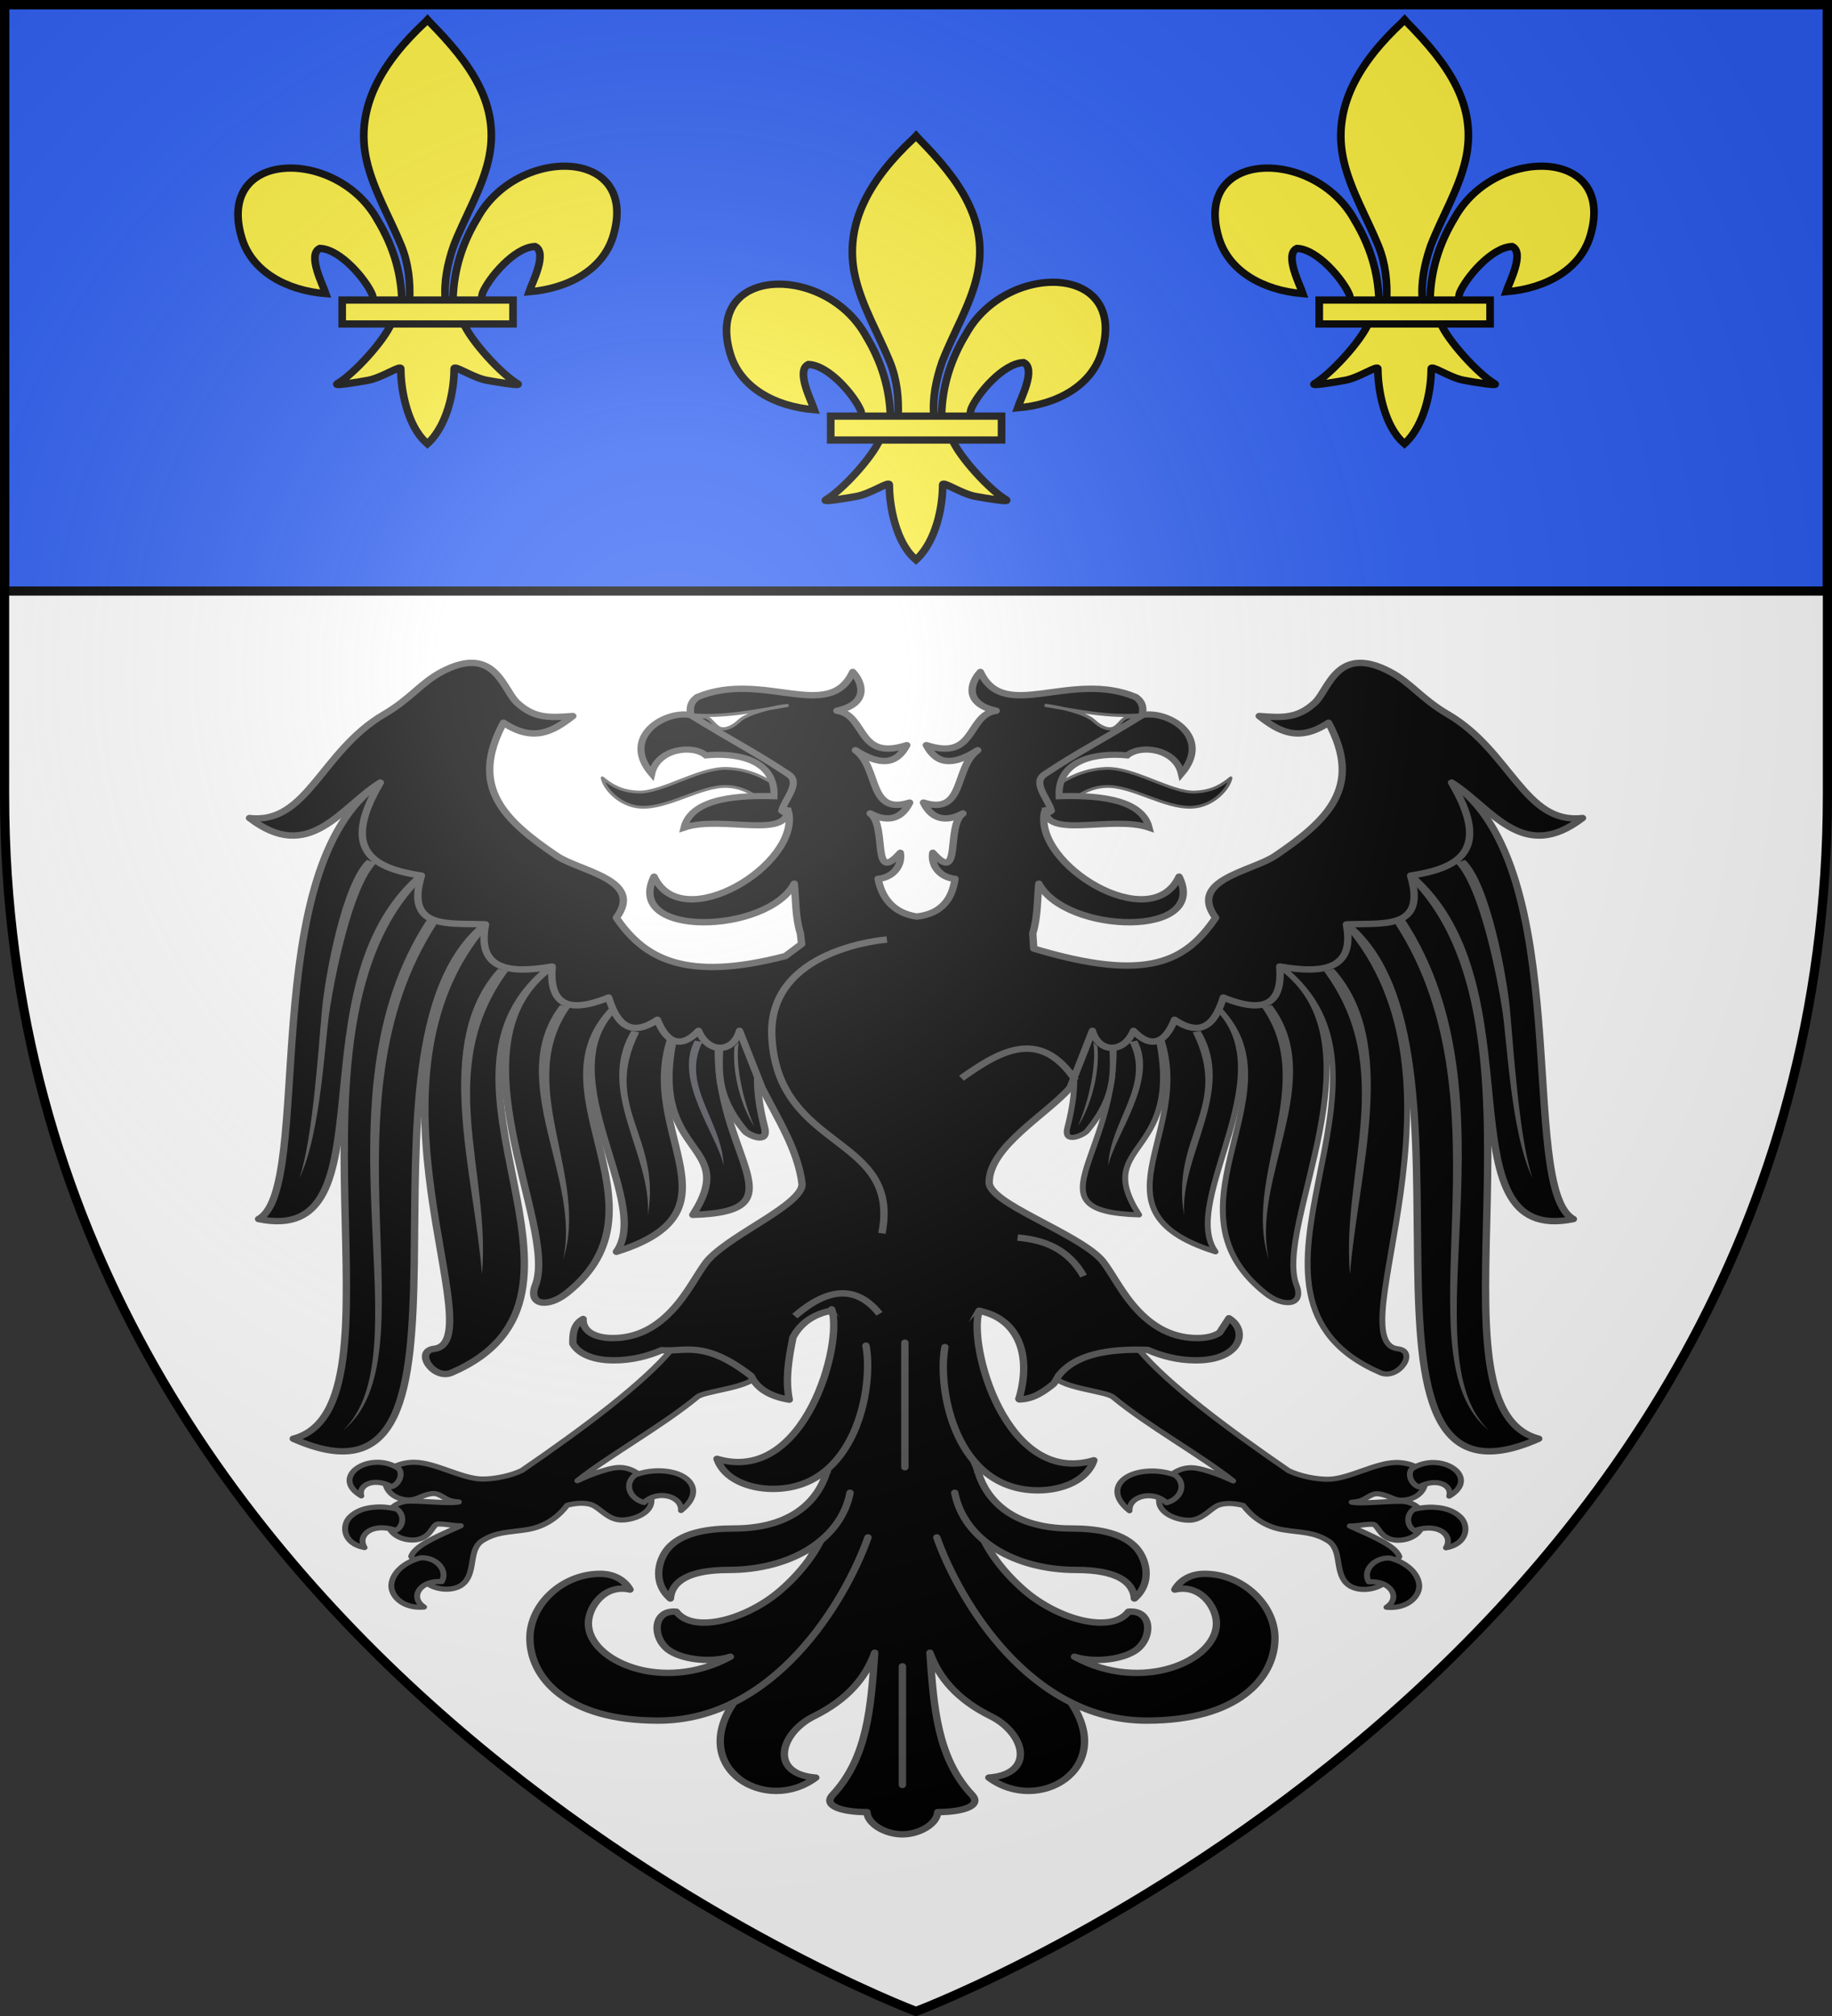 <?xml version="1.0" encoding="UTF-8" standalone="no"?>
<svg
   xmlns:dc="http://purl.org/dc/elements/1.1/"
   xmlns:cc="http://creativecommons.org/ns#"
   xmlns:rdf="http://www.w3.org/1999/02/22-rdf-syntax-ns#"
   xmlns:svg="http://www.w3.org/2000/svg"
   xmlns="http://www.w3.org/2000/svg"
   xmlns:xlink="http://www.w3.org/1999/xlink"
   xmlns:sodipodi="http://sodipodi.sourceforge.net/DTD/sodipodi-0.dtd"
   xmlns:inkscape="http://www.inkscape.org/namespaces/inkscape"
   width="600"
   height="660"
   viewBox="0 0 600 660"
   id="svg2"
   sodipodi:version="0.32"
   inkscape:version="0.46"
   sodipodi:docname="Blason_ville_fr_Fleurance-A_(Gers).svg"
   inkscape:output_extension="org.inkscape.output.svg.inkscape"
   version="1.0">
  <rect x="0" y="0" width="600" height="660" fill="#333333" stroke="none"/>
  <sodipodi:namedview
     inkscape:window-height="977"
     inkscape:window-width="1280"
     inkscape:pageshadow="2"
     inkscape:pageopacity="0.0"
     guidetolerance="10.0"
     gridtolerance="10.0"
     objecttolerance="10.0"
     borderopacity="1.0"
     bordercolor="#666666"
     pagecolor="#ffffff"
     id="base"
     showgrid="false"
     inkscape:zoom="1.1621212"
     inkscape:cx="300"
     inkscape:cy="330"
     inkscape:window-x="-4"
     inkscape:window-y="-4"
     inkscape:current-layer="layer4"
     inkscape:object-nodes="true"
     inkscape:window-maximized="1" />
  <defs
     id="defs4">
    <radialGradient
       id="Gradient1"
       gradientUnits="userSpaceOnUse"
       cx="-80"
       cy="-80"
       r="405">
      <stop
         style="stop-color:#fff;stop-opacity:0.31"
         offset="0"
         id="stop7" />
      <stop
         style="stop-color:#fff;stop-opacity:0.25"
         offset="0.19"
         id="stop9" />
      <stop
         style="stop-color:#6b6b6b;stop-opacity:0.125"
         offset="0.6"
         id="stop11" />
      <stop
         style="stop-color:#000;stop-opacity:0.125"
         offset="1"
         id="stop13" />
    </radialGradient>
    <clipPath
       id="shield_cut">
      <path
         id="shield"
         d="M -298.5,-298.5 L 298.5,-298.5 L 298.5,-40 C 298.5,246.31 0,358.5 0,358.5 C 0,358.5 -298.5,246.31 -298.5,-40 L -298.5,-298.5 z" />
    </clipPath>
  </defs>
  <g
     id="layer4"
     inkscape:label="Fond écu"
     inkscape:groupmode="layer"
     transform="translate(300,300)">
    <use
       xlink:href="#shield"
       id="use18"
       style="fill:#ffffff"
       x="0"
       y="0"
       width="600"
       height="660" />
    <rect
       style="fill:#2b5df2;fill-opacity:1;fill-rule:nonzero;stroke:#000000;stroke-opacity:1;stroke-width:3"
       id="rect2842"
       width="597"
       height="192"
       x="-298.5"
       y="-298.5" />
    <g
       transform="matrix(0.896,-0.445,0.445,0.896,-664.272,791.252)"
       id="g6012" />
  </g>
  <g
     id="layer3"
     inkscape:label="Meubles"
     inkscape:groupmode="layer"
     transform="translate(300,300)">
    <g
       id="g4000"
       transform="matrix(0.968,0,0,0.836,50.971,-512.192)">
      <path
         style="fill:#000000;fill-opacity:1;fill-rule:nonzero;stroke:#555555;stroke-width:2;stroke-linecap:round;stroke-linejoin:round;stroke-miterlimit:4;stroke-dasharray:none;stroke-dashoffset:0;stroke-opacity:1"
         d="M -135.519,782.536 C -145.1,795.599 -164.399,812.519 -186.014,829.668 C -189.789,831.776 -195.304,833.061 -199.432,833.022 C -202.733,832.99 -206.735,831.393 -210.764,829.755 C -214.792,828.116 -218.842,826.444 -222.458,826.444 C -224.878,826.444 -227.208,827.053 -228.986,828.099 L -232.159,834.938 C -231.413,838.788 -228.079,841.211 -224.09,841.211 C -222.607,841.211 -221.27,840.485 -219.92,839.861 C -218.57,839.236 -217.214,838.684 -215.75,838.684 C -214.854,838.684 -213.943,839.191 -212.939,839.861 C -211.936,840.53 -210.927,841.336 -209.585,841.646 C -208.908,841.803 -208.126,841.942 -207.319,841.995 C -207.616,842.049 -207.938,842.085 -208.225,842.126 C -211.503,842.587 -218.032,841.646 -223.909,841.646 C -226.533,841.646 -228.683,842.802 -230.073,844.391 L -230.799,852.406 C -230.475,853.012 -230.115,853.617 -229.62,854.148 C -228.148,855.728 -225.863,856.892 -223.002,856.892 C -221.328,856.892 -220.071,856.394 -219.104,855.76 C -218.137,855.125 -217.457,854.299 -216.928,853.495 C -216.4,852.69 -215.986,851.95 -215.568,851.404 C -215.151,850.858 -214.809,850.62 -214.299,850.62 C -212.646,850.62 -211.309,850.836 -209.857,851.055 C -208.872,851.204 -207.866,851.324 -206.684,851.317 C -207.785,851.886 -208.858,852.454 -209.948,853.015 C -213.145,854.662 -216.232,856.311 -218.651,857.981 C -221.07,859.652 -222.865,861.392 -223.456,863.295 L -217.925,873.968 C -216.461,875.199 -214.187,876.063 -211.852,876.146 C -209.516,876.228 -207.111,875.552 -205.506,873.663 C -203.514,871.319 -203.148,867.924 -202.695,864.777 C -202.242,861.629 -201.642,858.766 -199.341,857.11 C -196.879,855.339 -194.615,854.554 -192.179,854.061 C -189.743,853.568 -187.129,853.38 -184.111,852.798 C -178.944,851.8 -174.346,848.801 -170.694,843.302 C -168.179,842.481 -164.459,842.011 -161.991,843.302 C -160.703,843.975 -159.413,845.36 -157.911,846.612 C -156.409,847.865 -154.591,849.052 -152.29,849.052 C -150.006,849.052 -147.476,848.302 -145.491,847.004 C -143.506,845.706 -142.137,843.796 -142.137,841.429 C -142.137,841.061 -142.2,840.707 -142.228,840.34 L -146.579,831.018 C -148.299,829.506 -150.492,828.491 -153.016,828.491 C -155.224,828.491 -158.396,829.591 -161.628,830.931 C -163.717,831.797 -165.436,832.734 -167.249,833.675 C -156.23,823.554 -138.492,812.243 -126.635,800.875 C -126.037,800.301 -124.718,799.798 -123.008,799.307 C -121.298,798.816 -119.193,798.298 -117.025,797.739 C -112.905,796.675 -108.58,795.293 -105.965,792.642 C -110.761,781.699 -123.833,779.009 -135.519,782.536 z"
         id="path37482"
         sodipodi:nodetypes="ccsssccssssscssccssssssscssccsssssscsssssccsscssscc" />
      <path
         sodipodi:nodetypes="ccsssccssssscssccssssssscssccsssssscsssssccsscssscc"
         id="path37484"
         d="M 22.943,782.63 C 32.524,795.693 51.822,812.612 73.438,829.761 C 77.213,831.87 82.727,833.155 86.855,833.115 C 90.157,833.083 94.159,831.487 98.187,829.848 C 102.216,828.21 106.266,826.538 109.882,826.538 C 112.302,826.538 114.631,827.147 116.409,828.193 L 119.582,835.032 C 118.837,838.882 115.503,841.304 111.514,841.304 C 110.03,841.304 108.693,840.579 107.344,839.954 C 105.994,839.329 104.637,838.778 103.173,838.778 C 102.277,838.778 101.367,839.285 100.363,839.954 C 99.359,840.623 98.35,841.429 97.009,841.74 C 96.331,841.897 95.55,842.035 94.742,842.088 C 95.04,842.143 95.362,842.179 95.649,842.219 C 98.926,842.681 105.455,841.74 111.332,841.74 C 113.957,841.74 116.106,842.895 117.497,844.484 L 118.222,852.499 C 117.899,853.105 117.538,853.711 117.044,854.241 C 115.571,855.821 113.286,856.986 110.426,856.986 C 108.751,856.986 107.494,856.487 106.528,855.853 C 105.561,855.219 104.881,854.392 104.352,853.588 C 103.823,852.784 103.409,852.043 102.992,851.497 C 102.575,850.951 102.233,850.713 101.723,850.713 C 100.069,850.713 98.732,850.929 97.281,851.149 C 96.296,851.298 95.289,851.417 94.108,851.41 C 95.208,851.98 96.282,852.548 97.371,853.109 C 100.569,854.756 103.655,856.404 106.074,858.075 C 108.493,859.745 110.289,861.486 110.879,863.389 L 105.349,874.061 C 103.885,875.292 101.611,876.157 99.275,876.239 C 96.939,876.321 94.534,875.645 92.929,873.756 C 90.938,871.413 90.572,868.017 90.119,864.87 C 89.666,861.723 89.066,858.86 86.765,857.204 C 84.303,855.432 82.039,854.647 79.603,854.154 C 77.167,853.662 74.553,853.474 71.534,852.891 C 66.367,851.894 61.77,848.895 58.117,843.395 C 55.603,842.575 51.883,842.104 49.414,843.395 C 48.127,844.068 46.837,845.453 45.335,846.706 C 43.832,847.958 42.014,849.145 39.714,849.145 C 37.43,849.145 34.9,848.396 32.915,847.098 C 30.93,845.8 29.56,843.889 29.56,841.522 C 29.56,841.154 29.624,840.801 29.651,840.433 L 34.003,831.111 C 35.723,829.599 37.915,828.585 40.439,828.585 C 42.648,828.585 45.82,829.684 49.052,831.024 C 51.141,831.891 52.859,832.827 54.672,833.769 C 43.653,823.648 25.916,812.337 14.058,800.968 C 13.46,800.395 12.142,799.891 10.432,799.4 C 8.722,798.909 6.617,798.392 4.449,797.832 C 0.329,796.769 -3.996,795.387 -6.611,792.736 C -1.815,781.792 11.256,779.103 22.943,782.63 z"
         style="fill:#000000;fill-opacity:1;fill-rule:nonzero;stroke:#555555;stroke-width:2;stroke-linecap:round;stroke-linejoin:round;stroke-miterlimit:4;stroke-dasharray:none;stroke-dashoffset:0;stroke-opacity:1" />
      <path
         style="fill:#000000;fill-opacity:1;stroke:#555555;stroke-width:2.5;stroke-linecap:butt;stroke-linejoin:round;stroke-miterlimit:4;stroke-dasharray:none;stroke-opacity:1"
         d="M 114.678,596.699 L 92.978,615.796 C 144.283,663.386 84.315,855.215 158.018,817.226 C 116.866,804.789 167.095,655.372 114.678,596.699 z"
         id="path37488"
         sodipodi:nodetypes="cccc" />
      <path
         style="fill:#000000;fill-opacity:1;stroke:#555555;stroke-width:2;stroke-linecap:butt;stroke-linejoin:round;stroke-miterlimit:4;stroke-dasharray:none;stroke-opacity:1"
         d="M 92.978,615.796 L 70.41,632.288 C 120.137,675.152 44.156,761.172 104.441,791.373 C 110.55,794.433 117.228,782.969 110.36,782.028 C 89.895,779.225 139.236,677.007 92.978,615.796 z"
         id="path37490"
         sodipodi:nodetypes="ccssc" />
      <path
         style="fill:#000000;fill-opacity:1;stroke:#555555;stroke-width:2;stroke-linecap:butt;stroke-linejoin:round;stroke-miterlimit:4;stroke-dasharray:none;stroke-opacity:1"
         d="M 70.41,632.288 L 47.314,646.44 C 80.078,678.805 27.848,725.677 65.505,760.224 C 71.875,766.068 78.757,765.04 76.096,757.109 C 68.234,733.682 106.669,661.94 70.41,632.288 z"
         id="path37492"
         sodipodi:nodetypes="ccssc" />
      <path
         style="fill:#000000;fill-opacity:1;stroke:#555555;stroke-width:2;stroke-linecap:butt;stroke-linejoin:round;stroke-miterlimit:4;stroke-dasharray:none;stroke-opacity:1"
         d="M 47.314,646.44 L 28.28,654.989 C 44.987,695.29 2.672,727.337 48.684,744.026 C 36.059,723.632 74.487,671.981 47.314,646.44 z"
         id="path37494"
         sodipodi:nodetypes="cccc" />
      <path
         style="fill:#000000;fill-opacity:1;stroke:#555555;stroke-width:2;stroke-linecap:butt;stroke-linejoin:round;stroke-miterlimit:4;stroke-dasharray:none;stroke-opacity:1"
         d="M 28.28,654.989 L 13.797,656.186 C 18.37,704.856 -16.766,728.187 22.831,729.566 C 6.096,699.584 40.349,708.214 28.28,654.989 z"
         id="path37496"
         sodipodi:nodetypes="cccc" />
      <path
         style="fill:#000000;fill-opacity:1;stroke:#555555;stroke-width:2;stroke-linecap:butt;stroke-linejoin:round;stroke-miterlimit:4;stroke-dasharray:none;stroke-opacity:1"
         d="M 13.797,656.186 L -5.203,657.606 C 1.702,665.173 2.462,677.871 -1.459,695.491 C -2.945,702.17 4.148,698.18 5.149,696.812 C 17.407,680.046 12.982,668.797 13.797,656.186 z"
         id="path37498"
         sodipodi:nodetypes="ccssc" />
      <path
         style="fill:#000000;fill-opacity:1;stroke:#555555;stroke-width:2.5;stroke-linecap:butt;stroke-linejoin:round;stroke-miterlimit:4;stroke-dasharray:none;stroke-opacity:1"
         d="M 128.566,560.243 L 114.678,596.699 C 158.313,639.719 123.726,742.228 169.75,731.205 C 150.762,719.354 171.015,593.18 128.566,560.243 z"
         id="path37500"
         sodipodi:nodetypes="cccc" />
      <path
         sodipodi:nodetypes="ccc"
         id="path37502"
         d="M 40.992,658.106 C 53.714,687.656 33.376,698.42 38.052,729.714 C 36.747,705.684 55.843,681.091 43.634,657.528"
         style="fill:#555555;fill-opacity:1;fill-rule:nonzero;stroke:none;stroke-width:1.337;stroke-linecap:round;stroke-linejoin:round;stroke-miterlimit:4;stroke-dasharray:none;stroke-dashoffset:0;stroke-opacity:1;display:inline" />
      <path
         style="fill:#555555;fill-opacity:1;fill-rule:nonzero;stroke:none;stroke-width:1.337;stroke-linecap:round;stroke-linejoin:round;stroke-miterlimit:4;stroke-dasharray:none;stroke-dashoffset:0;stroke-opacity:1;display:inline"
         d="M 64.39,648.31 C 83.053,678.757 57.56,714.681 66.759,747.161 C 60.367,715.505 87.122,676.59 67.755,647.427"
         id="path37504"
         sodipodi:nodetypes="ccc" />
      <path
         sodipodi:nodetypes="ccc"
         id="path37506"
         d="M 85.401,634.192 C 109.928,672.549 91.117,712.483 94.176,752.822 C 97.013,712.176 111.242,661.941 88.733,633.192"
         style="fill:#555555;fill-opacity:1;fill-rule:nonzero;stroke:none;stroke-width:1.337;stroke-linecap:round;stroke-linejoin:round;stroke-miterlimit:4;stroke-dasharray:none;stroke-dashoffset:0;stroke-opacity:1;display:inline" />
      <path
         style="fill:#555555;fill-opacity:1;fill-rule:nonzero;stroke:none;stroke-width:1.337;stroke-linecap:round;stroke-linejoin:round;stroke-miterlimit:4;stroke-dasharray:none;stroke-dashoffset:0;stroke-opacity:1;display:inline"
         d="M 109.572,615.759 C 149.654,687.093 110.022,785.178 141.255,814.055 C 113.293,783.456 152.721,684.634 112.786,613.968"
         id="path37508"
         sodipodi:nodetypes="ccc" />
      <path
         sodipodi:nodetypes="cscsc"
         id="path37510"
         d="M 129.935,591.828 C 137.906,601.148 143.727,634.706 145.66,648.969 C 147.437,662.072 148.597,697.503 155.942,715.205 C 151.395,699.803 149.499,664.042 148.277,648.944 C 147.224,635.931 141.482,599.407 133.107,590.57"
         style="fill:#555555;fill-opacity:1;fill-rule:nonzero;stroke:none;stroke-width:1.337;stroke-linecap:round;stroke-linejoin:round;stroke-miterlimit:4;stroke-dasharray:none;stroke-dashoffset:0;stroke-opacity:1;display:inline" />
      <path
         style="fill:#555555;fill-opacity:1;fill-rule:nonzero;stroke:none;stroke-width:1.337;stroke-linecap:round;stroke-linejoin:round;stroke-miterlimit:4;stroke-dasharray:none;stroke-dashoffset:0;stroke-opacity:1;display:inline"
         d="M 19.582,661.896 C 27.043,678.806 12.948,692.619 12.387,710.344 C 14.58,698.256 29.419,676.929 22.191,661.286"
         id="path37512"
         sodipodi:nodetypes="ccc" />
      <path
         sodipodi:nodetypes="ccc"
         id="path37514"
         d="M 7.301,661.976 C 8.53,670.267 6.006,684.5 2.127,694.783 C 6.02,688.108 9.668,674.711 8.744,663.629"
         style="fill:#555555;fill-opacity:1;fill-rule:nonzero;stroke:none;stroke-width:1.337;stroke-linecap:round;stroke-linejoin:round;stroke-miterlimit:4;stroke-dasharray:none;stroke-dashoffset:0;stroke-opacity:1;display:inline" />
      <path
         sodipodi:nodetypes="cccc"
         id="path37518"
         d="M -220.006,596.699 L -198.306,615.796 C -249.611,663.386 -189.643,855.215 -263.346,817.226 C -222.194,804.789 -272.423,655.372 -220.006,596.699 z"
         style="fill:#000000;fill-opacity:1;stroke:#555555;stroke-width:2.5;stroke-linecap:butt;stroke-linejoin:round;stroke-miterlimit:4;stroke-dasharray:none;stroke-opacity:1" />
      <path
         sodipodi:nodetypes="ccssc"
         id="path37520"
         d="M -198.306,615.796 L -175.738,632.288 C -225.465,675.152 -149.484,761.172 -209.769,791.373 C -215.878,794.433 -222.556,782.969 -215.688,782.028 C -195.223,779.225 -244.564,677.007 -198.306,615.796 z"
         style="fill:#000000;fill-opacity:1;stroke:#555555;stroke-width:2.5;stroke-linecap:butt;stroke-linejoin:round;stroke-miterlimit:4;stroke-dasharray:none;stroke-opacity:1" />
      <path
         sodipodi:nodetypes="ccssc"
         id="path37522"
         d="M -175.738,632.288 L -152.642,646.44 C -185.406,678.805 -133.176,725.677 -170.833,760.224 C -177.203,766.068 -184.085,765.04 -181.424,757.109 C -173.562,733.682 -211.997,661.94 -175.738,632.288 z"
         style="fill:#000000;fill-opacity:1;stroke:#555555;stroke-width:2.5;stroke-linecap:butt;stroke-linejoin:round;stroke-miterlimit:4;stroke-dasharray:none;stroke-opacity:1" />
      <path
         sodipodi:nodetypes="cccc"
         id="path37524"
         d="M -152.642,646.44 L -133.608,654.989 C -150.315,695.29 -108,727.337 -154.012,744.026 C -141.387,723.632 -179.815,671.981 -152.642,646.44 z"
         style="fill:#000000;fill-opacity:1;stroke:#555555;stroke-width:2.5;stroke-linecap:butt;stroke-linejoin:round;stroke-miterlimit:4;stroke-dasharray:none;stroke-opacity:1" />
      <path
         sodipodi:nodetypes="cccc"
         id="path37526"
         d="M -133.608,654.989 L -119.125,656.186 C -123.698,704.856 -88.562,728.187 -128.159,729.566 C -111.424,699.584 -145.677,708.214 -133.608,654.989 z"
         style="fill:#000000;fill-opacity:1;stroke:#555555;stroke-width:2.5;stroke-linecap:butt;stroke-linejoin:round;stroke-miterlimit:4;stroke-dasharray:none;stroke-opacity:1" />
      <path
         sodipodi:nodetypes="ccssc"
         id="path37528"
         d="M -119.125,656.186 L -100.125,657.606 C -107.03,665.173 -107.79,677.871 -103.869,695.491 C -102.383,702.17 -109.476,698.18 -110.477,696.812 C -122.735,680.046 -118.31,668.797 -119.125,656.186 z"
         style="fill:#000000;fill-opacity:1;stroke:#555555;stroke-width:2.5;stroke-linecap:butt;stroke-linejoin:round;stroke-miterlimit:4;stroke-dasharray:none;stroke-opacity:1" />
      <path
         sodipodi:nodetypes="cccc"
         id="path37530"
         d="M -233.894,560.243 L -220.006,596.699 C -263.641,639.719 -229.054,742.228 -275.078,731.205 C -256.09,719.354 -276.343,593.18 -233.894,560.243 z"
         style="fill:#000000;fill-opacity:1;stroke:#555555;stroke-width:2.5;stroke-linecap:butt;stroke-linejoin:round;stroke-miterlimit:4;stroke-dasharray:none;stroke-opacity:1" />
      <path
         style="fill:#555555;fill-opacity:1;fill-rule:nonzero;stroke:none;stroke-width:1.337;stroke-linecap:round;stroke-linejoin:round;stroke-miterlimit:4;stroke-dasharray:none;stroke-dashoffset:0;stroke-opacity:1;display:inline"
         d="M -146.32,658.106 C -159.042,687.656 -138.704,698.42 -143.38,729.714 C -142.075,705.684 -161.171,681.091 -148.962,657.528"
         id="path37532"
         sodipodi:nodetypes="ccc" />
      <path
         sodipodi:nodetypes="ccc"
         id="path37534"
         d="M -169.718,648.31 C -188.381,678.757 -162.888,714.681 -172.087,747.161 C -165.695,715.505 -192.45,676.59 -173.083,647.427"
         style="fill:#555555;fill-opacity:1;fill-rule:nonzero;stroke:none;stroke-width:1.337;stroke-linecap:round;stroke-linejoin:round;stroke-miterlimit:4;stroke-dasharray:none;stroke-dashoffset:0;stroke-opacity:1;display:inline" />
      <path
         style="fill:#555555;fill-opacity:1;fill-rule:nonzero;stroke:none;stroke-width:1.337;stroke-linecap:round;stroke-linejoin:round;stroke-miterlimit:4;stroke-dasharray:none;stroke-dashoffset:0;stroke-opacity:1;display:inline"
         d="M -190.729,634.192 C -215.256,672.549 -196.445,712.483 -199.504,752.822 C -202.341,712.176 -216.57,661.941 -194.061,633.192"
         id="path37536"
         sodipodi:nodetypes="ccc" />
      <path
         sodipodi:nodetypes="ccc"
         id="path37538"
         d="M -214.9,615.759 C -254.982,687.093 -215.35,785.178 -246.583,814.055 C -218.621,783.456 -258.049,684.634 -218.114,613.968"
         style="fill:#555555;fill-opacity:1;fill-rule:nonzero;stroke:none;stroke-width:1.337;stroke-linecap:round;stroke-linejoin:round;stroke-miterlimit:4;stroke-dasharray:none;stroke-dashoffset:0;stroke-opacity:1;display:inline" />
      <path
         style="fill:#555555;fill-opacity:1;fill-rule:nonzero;stroke:none;stroke-width:1.337;stroke-linecap:round;stroke-linejoin:round;stroke-miterlimit:4;stroke-dasharray:none;stroke-dashoffset:0;stroke-opacity:1;display:inline"
         d="M -235.263,591.828 C -243.234,601.148 -249.055,634.706 -250.988,648.969 C -252.765,662.072 -253.925,697.503 -261.27,715.205 C -256.723,699.803 -254.827,664.042 -253.605,648.944 C -252.552,635.931 -246.81,599.407 -238.435,590.57"
         id="path37540"
         sodipodi:nodetypes="cscsc" />
      <path
         sodipodi:nodetypes="ccc"
         id="path37542"
         d="M -124.91,661.896 C -132.371,678.806 -118.276,692.619 -117.715,710.344 C -119.908,698.256 -134.747,676.929 -127.519,661.286"
         style="fill:#55555f;fill-opacity:0.941;fill-rule:nonzero;stroke:none;stroke-width:1.337;stroke-linecap:round;stroke-linejoin:round;stroke-miterlimit:4;stroke-dasharray:none;stroke-dashoffset:0;stroke-opacity:1;display:inline" />
      <path
         style="fill:#555555;fill-opacity:1;fill-rule:nonzero;stroke:none;stroke-width:1.337;stroke-linecap:round;stroke-linejoin:round;stroke-miterlimit:4;stroke-dasharray:none;stroke-dashoffset:0;stroke-opacity:1;display:inline"
         d="M -112.629,661.976 C -113.859,670.267 -111.334,684.5 -107.455,694.783 C -111.348,688.108 -114.996,674.711 -114.072,663.629"
         id="path37544"
         sodipodi:nodetypes="ccc" />
      <path
         sodipodi:nodetypes="csscccccccccccsssssssccscccccccccccscscscscscccccscsssccccssccsssssssccccccccccsssccsccccccccccccccccccccccccccccccccccccccsccsc"
         id="path37548"
         transform="translate(-300,-300)"
         d="M 96.719,813.406 C 94.064,813.466 90.863,814.476 86.938,816.875 C 79.717,821.288 76.492,827.358 67.375,833.531 C 46.07,847.956 41.43,876.778 21.844,874.156 C 42.065,892.226 52.582,870.081 66.094,860.281 C 52.449,886.985 63.726,893.839 80,896.719 C 74.383,918.271 89.637,915.14 101.688,915.812 C 98.742,933.414 109.397,935.291 124.25,932.312 C 122.792,951.889 134.917,948.355 143.344,944.469 C 145.538,952.532 149.554,961.187 159.844,953.156 C 163.063,962.596 168.029,964.48 173.75,957.5 C 177.12,966.636 185.569,966.107 187.625,957.5 L 195.219,979.781 C 200.619,992.144 207.373,1004.077 208.812,1017.531 C 208.812,1019.462 207.409,1021.591 205.156,1023.906 C 202.903,1026.221 199.799,1028.673 196.406,1031.188 C 189.621,1036.216 181.667,1041.56 177.344,1046.781 C 175.985,1048.421 174.542,1051.124 172.781,1054.344 C 171.021,1057.563 169.021,1061.268 166.5,1064.75 C 161.457,1071.715 154.645,1077.812 144.75,1077.812 C 141.4,1077.812 138.819,1077.011 137.125,1075.688 C 135.431,1074.364 134.572,1072.461 134.719,1070.344 C 131.331,1072.54 131.221,1076.34 131.25,1080.031 C 132.938,1083.556 137.419,1086.531 145.094,1086.531 C 151.312,1086.531 156.692,1084.841 161.281,1082.562 C 168.842,1083.416 175.595,1078.294 191.562,1092.656 C 193.78,1098.061 198.556,1100.799 204.469,1101.938 C 203.034,1093.957 204.339,1085.58 205.719,1077.531 C 208.3,1071.861 212.882,1068.397 218.438,1067.156 C 230.7,1085.277 217.888,1108.472 217.531,1129.156 L 217.344,1129.156 L 217.344,1129.469 L 213.906,1158.781 L 185.438,1221.031 C 170.798,1246.569 196.625,1264.478 213.438,1249.938 C 197.504,1248.543 201.279,1232.502 212.812,1225.906 C 224.227,1219.379 230.386,1210.678 233.375,1201.031 C 232.113,1222.293 230.89,1242.211 219.156,1256.688 C 215.64,1261.026 222.356,1263.438 230.75,1263.438 C 230.917,1268.026 236.89,1272.156 242.719,1272.156 C 248.548,1272.156 254.521,1268.026 254.688,1263.438 C 263.081,1263.438 269.798,1261.026 266.281,1256.688 C 254.548,1242.211 253.324,1222.294 252.062,1201.031 C 255.051,1210.678 261.242,1219.379 272.656,1225.906 C 284.19,1232.502 287.934,1248.543 272,1249.938 C 288.813,1264.478 314.671,1246.569 300.031,1221.031 L 270.5,1157.25 L 268.125,1129.312 C 260.877,1109.151 257.07,1088.6 268.719,1067.156 C 274.274,1068.397 278.824,1071.861 281.406,1077.531 C 284.07,1083.382 284.724,1091.421 282.219,1101.438 C 282.183,1101.46 282.151,1101.533 282.125,1101.562 C 282.141,1101.62 282.174,1101.674 282.219,1101.719 C 282.216,1101.745 282.216,1101.755 282.219,1101.781 C 282.245,1101.811 282.277,1101.822 282.312,1101.844 C 286.989,1101.733 290.515,1098.852 293.844,1095.781 C 294.52,1094.833 295.005,1093.747 295.5,1092.688 C 301.079,1084.23 312.158,1081.928 325.719,1082.438 C 330.348,1084.762 335.795,1086.531 342.094,1086.531 C 349.768,1086.531 354.218,1083.556 355.906,1080.031 C 357.594,1076.507 356.56,1072.447 353.219,1070.062 C 352.196,1071.834 351.121,1073.841 350.062,1075.688 C 348.368,1077.011 345.819,1077.812 342.469,1077.812 C 332.574,1077.812 325.699,1071.715 320.656,1064.75 C 318.135,1061.268 316.136,1057.563 314.375,1054.344 C 312.614,1051.124 311.171,1048.422 309.812,1046.781 C 305.462,1041.527 295.962,1036.063 287.594,1030.875 C 283.41,1028.281 279.499,1025.784 276.656,1023.406 C 273.814,1021.029 272.094,1018.797 272.094,1016.906 C 272.094,1002.856 291.499,990.336 299.469,979.781 L 307.031,957.5 C 309.088,966.107 317.568,966.637 320.938,957.5 C 326.659,964.48 331.594,962.596 334.812,953.156 C 345.102,961.187 349.118,952.532 351.312,944.469 C 359.739,948.355 371.864,951.889 370.406,932.312 C 385.26,935.291 395.915,933.414 392.969,915.812 C 405.019,915.14 420.305,918.271 414.688,896.719 C 430.961,893.839 442.207,886.985 428.562,860.281 C 442.074,870.081 452.623,892.226 472.844,874.156 C 453.258,876.778 448.617,847.956 427.312,833.531 C 418.195,827.358 414.939,821.288 407.719,816.875 C 389.774,805.908 386.954,824.005 382.344,828.938 C 376.589,835.094 371.714,834.956 363.469,834.219 C 369.89,840.052 376.631,844.775 386.906,836.844 C 398.657,862.092 386.554,875.063 368.938,888.906 C 361.095,895.069 339.181,898.247 348.719,913.219 C 338.664,930.254 325.945,938.785 287.173,925.278 L 286.844,919.281 C 288.573,913.079 288.38,905.507 288.906,899.875 C 298.157,919.674 346.614,921.233 336.344,897.125 C 326.83,920.594 286.955,892.26 290.844,871.844 L 293.656,873.469 L 297.938,853.188 C 305.691,848.654 314.972,845.071 322.688,840.469 C 322.765,835.633 326.328,830.637 321.719,826.812 C 299.647,816.059 277.189,837.033 269.125,816.969 C 265.494,821.494 263.78,829.467 274.469,832.156 C 264.471,833.725 267.799,852.005 250.844,845.625 C 254.42,853.396 259.893,853.683 268.219,847.625 C 260.053,854.343 264.114,873.238 249.875,868.125 C 252.983,875.458 258.157,875.44 263.219,872.375 C 257.349,877.035 263.015,900.716 253.031,887.781 C 252.276,892.739 255.449,897.452 260.531,897.969 C 259.598,905.883 255.975,911.669 247.594,912.75 C 239.479,911.328 235.694,905.146 234.531,897.969 C 239.614,897.452 242.787,892.739 242.031,887.781 C 232.048,900.716 237.714,877.035 231.844,872.375 C 236.906,875.44 242.079,875.458 245.188,868.125 C 230.949,873.238 235.01,854.343 226.844,847.625 C 235.17,853.683 240.643,853.396 244.219,845.625 C 227.263,852.005 230.591,833.725 220.594,832.156 C 231.283,829.467 229.568,821.494 225.938,816.969 C 217.874,837.033 195.415,816.059 173.344,826.812 C 168.735,830.637 172.297,835.633 172.375,840.469 C 180.09,845.071 189.372,848.654 197.125,853.188 L 201.406,873.469 L 204.219,871.844 C 208.108,892.26 168.232,920.594 158.719,897.125 C 148.448,921.233 196.905,919.674 206.156,899.875 C 206.682,905.507 206.49,913.079 208.219,919.281 L 208.656,923.469 C 206.83,925.067 204.91,926.756 203.156,928.219 C 169.3,938.41 155.424,929.237 145.969,913.219 C 155.506,898.247 133.561,895.069 125.719,888.906 C 108.102,875.063 96.03,862.092 107.781,836.844 C 118.057,844.775 124.797,840.052 131.219,834.219 C 122.974,834.956 118.067,835.094 112.312,828.938 C 108.711,825.084 106.201,813.194 96.719,813.406 z"
         style="fill:#000000;fill-opacity:1;fill-rule:nonzero;stroke:#555555;stroke-width:2.5;stroke-linecap:round;stroke-linejoin:round;stroke-miterlimit:4;stroke-dasharray:none;stroke-dashoffset:0;stroke-opacity:1" />
      <path
         id="path37550"
         d="M -56.423,779.633 L -56.423,828.403"
         style="fill:#000000;fill-opacity:1;fill-rule:nonzero;stroke:#555555;stroke-width:2.5;stroke-linecap:round;stroke-linejoin:round;stroke-miterlimit:4;stroke-dasharray:none;stroke-dashoffset:0;stroke-opacity:1" />
      <path
         sodipodi:nodetypes="ccsc"
         id="path37552"
         d="M -81.184,766.558 C -77.224,779.449 -90.018,835.426 -119.976,825.105 C -117.712,832.894 -109.427,836.87 -101.042,836.87 C -73.092,836.87 -66.931,797.27 -69.58,780.777"
         style="fill:#000000;fill-opacity:1;fill-rule:nonzero;stroke:#555555;stroke-width:2.5;stroke-linecap:round;stroke-linejoin:round;stroke-miterlimit:4;stroke-dasharray:none;stroke-dashoffset:0;stroke-opacity:1" />
      <path
         style="fill:#000000;fill-opacity:1;fill-rule:nonzero;stroke:#555555;stroke-width:2.5;stroke-linecap:round;stroke-linejoin:round;stroke-miterlimit:4;stroke-dasharray:none;stroke-dashoffset:0;stroke-opacity:1"
         d="M -31.268,767.128 C -35.228,780.019 -22.434,835.995 7.524,825.675 C 5.26,833.464 -3.025,837.44 -11.41,837.44 C -39.36,837.44 -45.521,797.84 -42.872,781.347"
         id="path37558"
         sodipodi:nodetypes="ccsc" />
      <path
         sodipodi:nodetypes="csc"
         id="path37596"
         d="M -62.499,621.753 C -62.499,621.753 -103.168,625.061 -101.414,660.208 C -99.18,704.993 -57.637,698.142 -64.191,736.808"
         style="fill:none;fill-opacity:1;stroke:#555555;stroke-width:2.5;stroke-linecap:butt;stroke-linejoin:round;stroke-miterlimit:4;stroke-dasharray:none;stroke-opacity:1" />
      <path
         sodipodi:nodetypes="cc"
         id="path37600"
         d="M 1.324,676.947 C -10.531,656.425 -23.838,664.937 -37.274,676.042"
         style="fill:none;fill-opacity:1;stroke:#555555;stroke-width:2.5;stroke-linecap:butt;stroke-linejoin:round;stroke-miterlimit:4;stroke-dasharray:none;stroke-opacity:1" />
      <path
         sodipodi:nodetypes="cc"
         id="path37606"
         d="M 4.038,753.539 C -1.116,743.03 -9.12,739.362 -18.277,738.462"
         style="fill:none;fill-opacity:1;stroke:#555555;stroke-width:2.5;stroke-linecap:butt;stroke-linejoin:round;stroke-miterlimit:4;stroke-dasharray:none;stroke-opacity:1" />
      <path
         sodipodi:nodetypes="cc"
         id="path37608"
         d="M -93.663,769.219 C -82.57,758.107 -72.894,756.919 -65.016,768.315"
         style="fill:none;fill-opacity:1;stroke:#555555;stroke-width:2.5;stroke-linecap:butt;stroke-linejoin:round;stroke-miterlimit:4;stroke-dasharray:none;stroke-opacity:1" />
      <path
         id="path37610"
         d="M -57.256,952.795 L -57.256,906.368"
         style="fill:none;fill-opacity:1;fill-rule:nonzero;stroke:#555555;stroke-width:2.5;stroke-linecap:round;stroke-linejoin:round;stroke-miterlimit:4;stroke-dasharray:none;stroke-dashoffset:0;stroke-opacity:1" />
      <path
         sodipodi:nodetypes="cscscscsssc"
         id="path37612"
         d="M -82.807,849.871 C -83.802,857.55 -90.137,868.253 -98.486,876.604 C -110.155,888.276 -128.039,893.617 -133.739,884.972 C -142.104,884.105 -141.942,895.805 -135.922,900.294 C -130.76,904.144 -121.098,904.805 -115.469,902.592 C -138.349,917.088 -163.511,904.193 -163.511,889.587 C -163.511,883.097 -158.044,874.018 -149.423,876.301 C -151.111,872.839 -154.579,870.133 -159.476,870.133 C -172.59,870.133 -183.291,882.451 -183.291,895.268 C -183.291,911.126 -170.553,927.615 -139.913,927.615 C -100.741,927.615 -76.686,881.226 -68.902,855.884"
         style="fill:#000000;fill-opacity:1;fill-rule:nonzero;stroke:#555555;stroke-width:2.5;stroke-linecap:round;stroke-linejoin:round;stroke-miterlimit:4;stroke-dasharray:none;stroke-dashoffset:0;stroke-opacity:1" />
      <path
         style="fill:#000000;fill-opacity:1;fill-rule:nonzero;stroke:#555555;stroke-width:2.5;stroke-linecap:round;stroke-linejoin:round;stroke-miterlimit:4;stroke-dasharray:none;stroke-dashoffset:0;stroke-opacity:1"
         d="M -31.704,849.871 C -30.709,857.55 -24.374,868.253 -16.026,876.604 C -4.357,888.276 13.528,893.617 19.228,884.972 C 27.592,884.105 27.43,895.805 21.411,900.294 C 16.249,904.144 6.586,904.805 0.957,902.592 C 23.837,917.088 49,904.193 49,889.587 C 49,883.097 43.532,874.018 34.912,876.301 C 36.599,872.839 40.067,870.133 44.965,870.133 C 58.079,870.133 68.78,882.451 68.78,895.268 C 68.78,911.126 56.042,927.615 25.402,927.615 C -13.77,927.615 -37.825,881.226 -45.61,855.884"
         id="path37614"
         sodipodi:nodetypes="cscscscsssc" />
      <path
         sodipodi:nodetypes="csscsc"
         id="path37616"
         d="M -82.657,829.438 C -84.674,838.21 -91.853,852.388 -114.418,852.388 C -122.911,852.388 -131.007,853.95 -135.742,859.17 C -139.733,863.571 -142.196,873.291 -135.761,879.798 C -135.307,873.198 -129.639,868.61 -116.035,868.61 C -95.311,868.61 -78.073,856.889 -74.966,838.404"
         style="fill:#000000;fill-opacity:1;fill-rule:nonzero;stroke:#555555;stroke-width:2.5;stroke-linecap:round;stroke-linejoin:round;stroke-miterlimit:4;stroke-dasharray:none;stroke-dashoffset:0;stroke-opacity:1" />
      <path
         style="fill:#000000;fill-opacity:1;fill-rule:nonzero;stroke:#555555;stroke-width:2.5;stroke-linecap:round;stroke-linejoin:round;stroke-miterlimit:4;stroke-dasharray:none;stroke-dashoffset:0;stroke-opacity:1"
         d="M -31.881,829.318 C -29.903,838.081 -22.761,852.388 -0.093,852.388 C 8.4,852.388 16.495,853.95 21.23,859.17 C 25.222,863.571 27.684,873.291 21.25,879.798 C 20.796,873.198 15.128,868.61 1.523,868.61 C -19.201,868.61 -36.438,856.889 -39.546,838.404"
         id="path37618"
         sodipodi:nodetypes="csscsc" />
      <path
         id="path37620"
         d="M -235.332,826.451 C -242.775,826.713 -248.47,834.046 -240.318,839.623 C -241.487,835.289 -235.972,832.227 -230.073,836.016 C -227.665,835.142 -226.003,831.138 -227.716,828.881 C -230.135,827.07 -232.85,826.363 -235.332,826.451 z M -141.049,829.822 C -143.296,829.963 -145.549,830.475 -147.576,831.39 C -151.463,834.579 -149.853,840.59 -144.675,842.21 C -140.099,837.124 -131.849,839.629 -132.165,845.347 C -126.299,839.984 -127.374,834.911 -131.168,832.174 C -133.663,830.374 -137.304,829.587 -141.049,829.822 z M -233.881,843.935 C -234.468,843.924 -235.048,843.976 -235.604,844.014 C -239.305,844.266 -242.288,845.671 -244.216,847.934 C -247.146,851.374 -246.404,858.362 -239.23,859.852 C -241.837,854.992 -236.644,849.897 -228.623,853.109 C -226.035,851.566 -225.602,847.094 -228.26,844.798 C -230.232,844.268 -232.12,843.969 -233.881,843.935 z M -220.192,863.851 C -225.959,865.565 -229.836,869.869 -230.164,874.357 C -230.476,878.621 -226.37,883.918 -219.104,883.139 C -224.12,879.405 -220.537,872.556 -213.121,873.181 C -210.92,868.816 -214.843,863.603 -220.192,863.851 z"
         style="fill:#000000;fill-opacity:1;fill-rule:nonzero;stroke:#555555;stroke-width:2;stroke-linecap:round;stroke-linejoin:round;stroke-miterlimit:4;stroke-dasharray:none;stroke-dashoffset:0;stroke-opacity:1"
         sodipodi:nodetypes="cccccccccsccsscccccsccc" />
      <path
         sodipodi:nodetypes="cccccccccsccsscccccsccc"
         style="fill:#000000;fill-opacity:1;fill-rule:nonzero;stroke:#555555;stroke-width:2;stroke-linecap:round;stroke-linejoin:round;stroke-miterlimit:4;stroke-dasharray:none;stroke-dashoffset:0;stroke-opacity:1"
         d="M 122.755,826.544 C 130.199,826.806 135.894,834.139 127.741,839.716 C 128.911,835.382 123.395,832.321 117.497,836.11 C 115.088,835.235 113.426,831.231 115.14,828.975 C 117.558,827.164 120.274,826.457 122.755,826.544 z M 28.473,829.915 C 30.72,830.057 32.973,830.568 35,831.484 C 38.886,834.672 37.277,840.683 32.099,842.304 C 27.523,837.218 19.272,839.723 19.588,845.44 C 13.722,840.078 14.798,835.004 18.591,832.268 C 21.087,830.467 24.728,829.68 28.473,829.915 z M 121.305,844.029 C 121.892,844.018 122.472,844.069 123.027,844.107 C 126.729,844.36 129.712,845.765 131.639,848.028 C 134.569,851.467 133.828,858.455 126.653,859.945 C 129.261,855.085 124.068,849.99 116.047,853.202 C 113.459,851.659 113.025,847.187 115.684,844.891 C 117.656,844.361 119.543,844.062 121.305,844.029 z M 107.616,863.944 C 113.382,865.659 117.26,869.963 117.588,874.451 C 117.899,878.714 113.794,884.011 106.528,883.232 C 111.544,879.499 107.961,872.65 100.544,873.275 C 98.343,868.909 102.266,863.697 107.616,863.944 z"
         id="path37622" />
      <path
         sodipodi:nodetypes="cssccssc"
         id="path6826"
         d="M -158.768,558.44 C -155.939,561.139 -152.574,563.738 -146.611,563.995 C -138.566,564.342 -126.083,554.324 -116.511,554.736 C -108.563,555.079 -102.489,559.127 -98.527,562.648 L -100.216,572.498 C -102.601,569.45 -108.434,562.142 -116.508,561.794 C -125.379,561.412 -136.216,570.334 -145.517,569.933 C -152.98,569.612 -158.225,562.36 -158.768,558.44 z"
         style="fill:#000000;fill-opacity:1;fill-rule:nonzero;stroke:#555555;stroke-width:1.1;stroke-linecap:round;stroke-linejoin:round;stroke-miterlimit:4;stroke-dasharray:none;stroke-dashoffset:0;stroke-opacity:1" />
      <path
         style="fill:#000000;fill-opacity:1;fill-rule:evenodd;stroke:#555555;stroke-width:2.4;stroke-linecap:butt;stroke-linejoin:miter;stroke-miterlimit:4;stroke-dasharray:none;stroke-opacity:1"
         d="M -128.963,533.821 C -137.837,531.923 -152.59,542.542 -142.081,556.802 C -140.187,547.11 -128.418,545.145 -123.749,549.624 C -113.59,548.469 -100.113,551.107 -100.697,565.62 C -111.36,565.273 -128.546,565.798 -131.146,577.94 C -118.303,572.904 -95.53,582.962 -95.996,570.177 C -96.996,572.499 -97.56,571.891 -98.075,571.253 C -96.991,566.707 -91.529,560.347 -95.74,557.094 C -107.198,548.244 -113.436,544.889 -128.963,533.821 z"
         id="path6828"
         sodipodi:nodetypes="cccccccsc" />
      <path
         style="fill:#ffffff;fill-opacity:1;fill-rule:evenodd;stroke:#555555;stroke-width:1.2;stroke-linecap:butt;stroke-linejoin:miter;stroke-miterlimit:4;stroke-dasharray:none;stroke-opacity:1"
         d="M -128.8,533.722 C -117.449,534.875 -106.599,532.117 -95.803,530.009 C -100.523,530.545 -109.618,532.939 -112.52,536.159 C -114.289,538.122 -117.198,540.042 -119.271,538.85 C -120.81,537.964 -121.905,535.603 -123.276,534.891 C -124.648,534.18 -126.297,535.119 -128.8,533.722 L -128.8,533.722 z"
         id="path6830"
         sodipodi:nodetypes="ccssscc" />
      <path
         style="fill:#000000;fill-opacity:1;fill-rule:nonzero;stroke:#555555;stroke-width:1.1;stroke-linecap:round;stroke-linejoin:round;stroke-miterlimit:4;stroke-dasharray:none;stroke-dashoffset:0;stroke-opacity:1"
         d="M 53.836,558.44 C 51.006,561.139 47.642,563.738 41.679,563.995 C 33.634,564.342 21.151,554.324 11.579,554.736 C 3.631,555.079 -2.443,559.127 -6.405,562.648 L -4.716,572.498 C -2.331,569.45 3.501,562.142 11.576,561.794 C 20.447,561.412 31.284,570.334 40.585,569.933 C 48.048,569.612 53.293,562.36 53.836,558.44 z"
         id="path6881"
         sodipodi:nodetypes="cssccssc" />
      <path
         sodipodi:nodetypes="cccccccsc"
         id="path6883"
         d="M 24.031,533.821 C 32.905,531.923 47.658,542.542 37.149,556.802 C 35.255,547.11 23.486,545.145 18.817,549.624 C 8.658,548.469 -4.82,551.107 -4.235,565.62 C 6.428,565.273 23.614,565.798 26.214,577.94 C 13.371,572.904 -9.402,582.962 -8.936,570.177 C -7.936,572.499 -7.372,571.891 -6.858,571.253 C -7.941,566.707 -13.403,560.347 -9.192,557.094 C 2.266,548.244 8.504,544.889 24.031,533.821 z"
         style="fill:#000000;fill-opacity:1;fill-rule:evenodd;stroke:#555555;stroke-width:2.4;stroke-linecap:butt;stroke-linejoin:miter;stroke-miterlimit:4;stroke-dasharray:none;stroke-opacity:1" />
      <path
         sodipodi:nodetypes="ccssscc"
         id="path6885"
         d="M 23.868,533.722 C 12.517,534.875 1.667,532.117 -9.129,530.009 C -4.409,530.545 4.686,532.939 7.588,536.159 C 9.357,538.122 12.266,540.042 14.339,538.85 C 15.878,537.964 16.972,535.603 18.344,534.891 C 19.716,534.18 21.364,535.119 23.868,533.722 L 23.868,533.722 z"
         style="fill:#ffffff;fill-opacity:1;fill-rule:evenodd;stroke:#555555;stroke-width:1.2;stroke-linecap:butt;stroke-linejoin:miter;stroke-miterlimit:4;stroke-dasharray:none;stroke-opacity:1" />
    </g>
    <g
       id="g5066"
       transform="matrix(1,0,0,0.95,9.767,-5.507)">
      <path
         d="M -1.404,-166.928 C -1.153,-176.841 1.544,-186.054 6.567,-194.785 C 19.717,-219.935 59.881,-219.334 51.027,-188.575 C 47.765,-177.241 36.682,-170.58 23.515,-169.437 C 24.466,-172.423 29.693,-182.981 25.473,-185.047 C 18.726,-184.815 10.347,-174.214 8.332,-169.159 C 8.041,-168.433 8.123,-167.594 7.798,-166.88"
         style="fill:#fcef3c;fill-opacity:1;fill-rule:evenodd;stroke:#000000;stroke-width:2.5;stroke-linecap:butt;stroke-linejoin:miter;stroke-miterlimit:4;stroke-dasharray:none;stroke-opacity:1;display:inline"
         id="path1876"
         sodipodi:nodetypes="ccscscc" />
      <path
         d="M -18.131,-166.272 C -18.381,-176.185 -21.079,-185.399 -26.102,-194.13 C -39.251,-219.28 -79.415,-218.679 -70.562,-187.92 C -67.299,-176.586 -56.216,-169.924 -43.05,-168.782 C -44,-171.768 -49.227,-182.326 -45.008,-184.391 C -38.26,-184.16 -29.881,-173.559 -27.866,-168.503 C -27.576,-167.778 -27.657,-166.939 -27.332,-166.225"
         style="fill:#fcef3c;fill-opacity:1;fill-rule:evenodd;stroke:#000000;stroke-width:2.5;stroke-linecap:butt;stroke-linejoin:miter;stroke-miterlimit:4;stroke-dasharray:none;stroke-opacity:1"
         id="path1902"
         sodipodi:nodetypes="ccscscc" />
      <path
         d="M -10.544,-262.313 C -24.398,-248.737 -33.7,-233.039 -29.69,-214.628 C -27.478,-204.47 -22.115,-195.063 -18.332,-185.278 C -15.968,-179.139 -15.363,-172.725 -15.643,-166.273 L -3.889,-166.273 C -4.452,-172.773 -3.219,-179.072 -1.2,-185.278 C 2.404,-195.124 7.886,-204.463 10.158,-214.628 C 14.404,-233.632 4.436,-247.965 -8.927,-262.253 L -9.744,-263.2 L -10.544,-262.313 z"
         style="fill:#fcef3c;fill-opacity:1;fill-rule:nonzero;stroke:#000000;stroke-width:2.5;stroke-linecap:butt;stroke-linejoin:miter;stroke-miterlimit:4;stroke-dasharray:none;stroke-opacity:1"
         id="path3734"
         sodipodi:nodetypes="csccccsccc" />
      <path
         d="M -21.506,-158.748 C -23.963,-152.487 -33.982,-141.021 -39.304,-137.753 C -40.684,-136.905 -32.706,-138.241 -29.134,-138.953 C -24.449,-139.886 -18.36,-144.424 -18.503,-142.823 C -18.516,-135.489 -16.248,-123.251 -10.335,-117.628 L -9.775,-117.086 L -9.197,-117.628 C -3.287,-123.895 -1.059,-134.914 -1.029,-142.823 C -1.172,-144.424 4.917,-139.886 9.602,-138.953 C 13.174,-138.241 21.152,-136.905 19.772,-137.753 C 14.45,-141.021 4.436,-152.487 1.979,-158.748 L -21.506,-158.748 z"
         style="fill:#fcef3c;fill-opacity:1;fill-rule:evenodd;stroke:#000000;stroke-width:2.5;stroke-linecap:butt;stroke-linejoin:miter;stroke-miterlimit:4;stroke-dasharray:none;stroke-opacity:1"
         id="path6395"
         sodipodi:nodetypes="cssscccssscc" />
      <rect
         width="55.948"
         height="8.241"
         x="-37.697"
         y="-166.591"
         style="fill:#fcef3c;fill-opacity:1;stroke:#000000;stroke-width:2.5;stroke-miterlimit:4;stroke-dasharray:none;stroke-opacity:1"
         id="rect4623" />
    </g>
    <use
       x="0"
       y="0"
       xlink:href="#g5066"
       id="use5073"
       transform="translate(160,-38)"
       width="600"
       height="660" />
    <use
       x="0"
       y="0"
       xlink:href="#g5066"
       id="use5075"
       transform="translate(-160,-38)"
       width="600"
       height="660" />
  </g>
  <g
     id="layer2"
     inkscape:label="Reflet final"
     inkscape:groupmode="layer"
     transform="translate(300,300)"
     sodipodi:insensitive="true">
    <use
       xlink:href="#shield"
       id="use22"
       style="fill:url(#Gradient1)"
       x="0"
       y="0"
       width="600"
       height="660" />
  </g>
  <g
     id="layer1"
     inkscape:label="Contour final"
     inkscape:groupmode="layer"
     transform="translate(300,300)"
     sodipodi:insensitive="true">
    <use
       xlink:href="#shield"
       style="fill:none;stroke:#000000;stroke-width:3"
       id="use25"
       x="0"
       y="0"
       width="600"
       height="660" />
  </g>
</svg>
